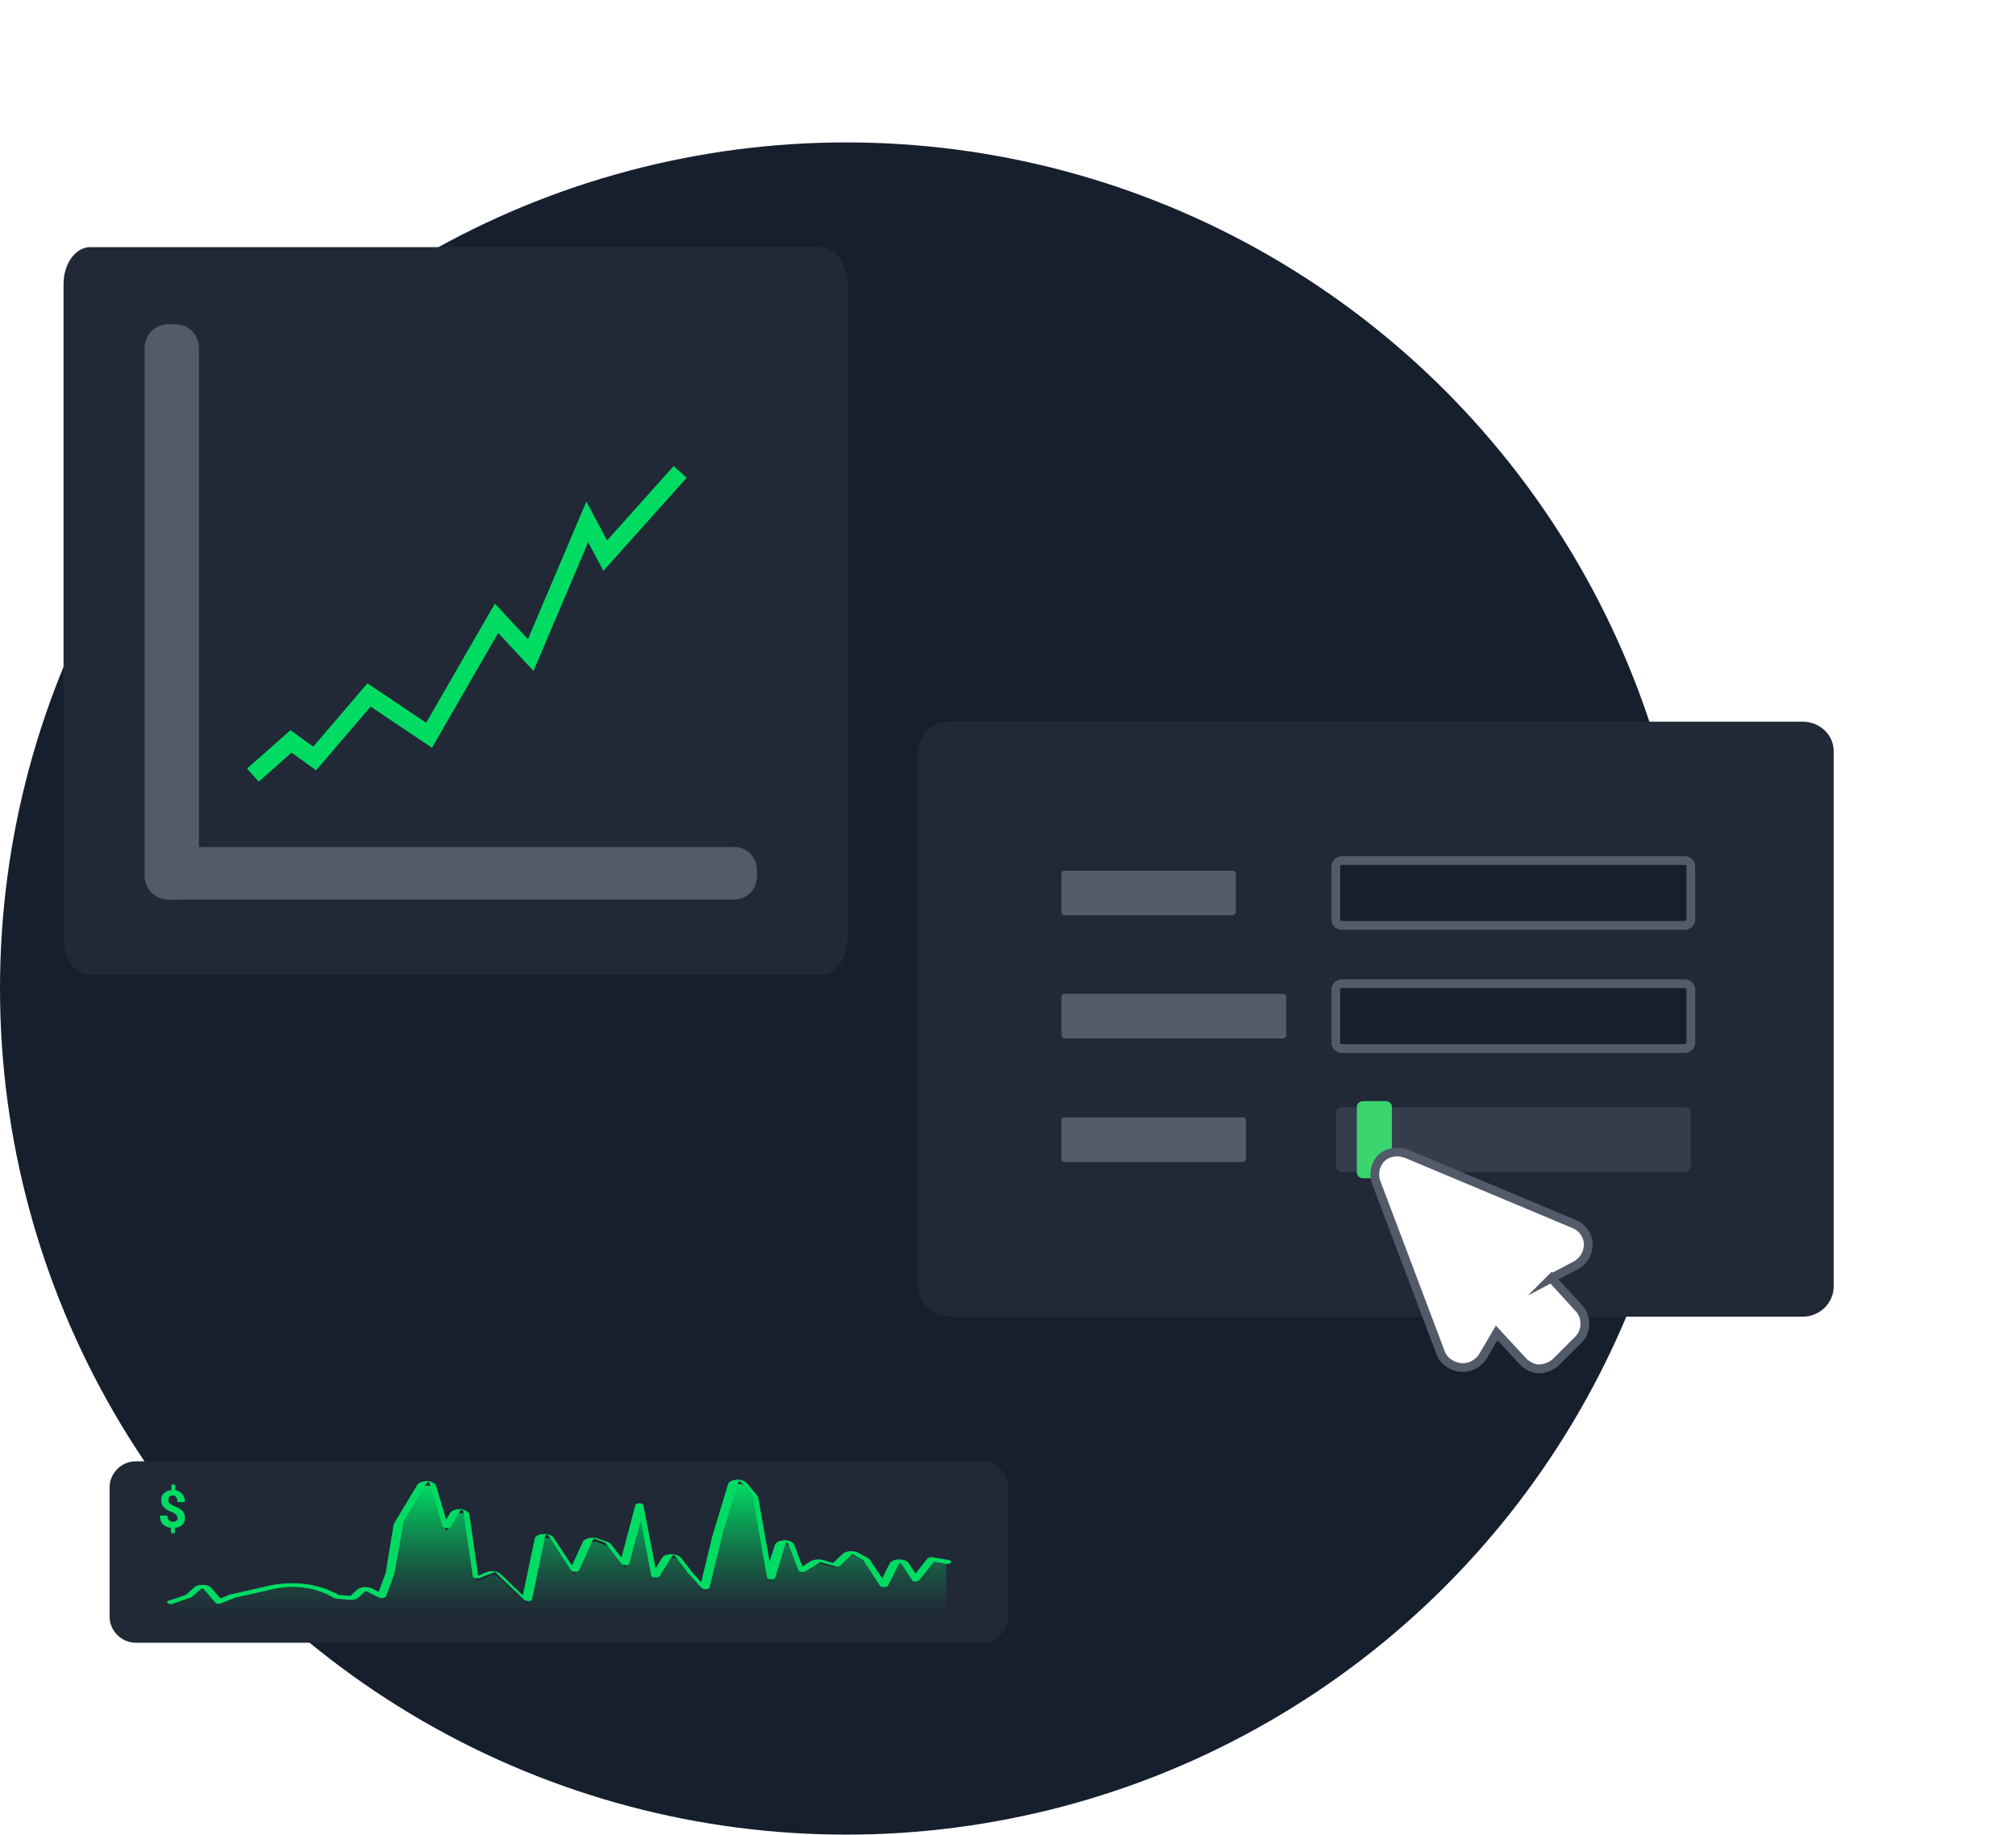 <svg version="1.1" id="hi" xmlns="http://www.w3.org/2000/svg" x="0" y="0" viewBox="0 0 460 418.7" xml:space="preserve" enable-background="new 0 0 460 418.7"><style>.st1{fill:#212937}.st2{fill:#535a6a}.st4{fill:#00dc63}</style><filter height="130%" id="dropshadow"><feGaussianBlur in="SourceAlpha" stdDeviation="20"/><feOffset dy="10" result="offsetblur"/><feComponentTransfer><feFuncA slope=".15" type="linear"/></feComponentTransfer><feMerge><feMergeNode/><feMergeNode in="SourceGraphic"/></feMerge></filter><circle id="hi-bg" cx="193.1" cy="225.6" r="193.1" fill="#161f2d"/><path class="st1" d="M187.2 56.4H20.6c-3.4 0-6.1 3.8-6.1 8.4v149.3c0 4.6 2.7 8.4 6.1 8.4h166.7c3.4 0 6.1-3.8 6.1-8.4V64.9c-.1-4.7-2.8-8.5-6.2-8.5z"/><path class="st2" d="M40 205.3h-1.6c-3 0-5.4-2.4-5.4-5.4V79.4c0-3 2.4-5.4 5.4-5.4H40c3 0 5.4 2.4 5.4 5.4v120.4c0 3-2.4 5.5-5.4 5.5z"/><path class="st2" d="M34.4 200.1v-1.6c0-2.9 2.3-5.2 5.2-5.2h127.9c2.9 0 5.2 2.3 5.2 5.2v1.6c0 2.9-2.3 5.2-5.2 5.2h-128c-2.8 0-5.1-2.3-5.1-5.2z"/><path fill="none" stroke="#00dc63" stroke-width="4" stroke-miterlimit="10" d="M57.7 176.9l8.7-7.7 5.4 3.9 12.4-14.5 13.7 9.2 15.4-26.7 7.8 8.4 12.9-30.4 4.1 7.7 17.1-19.1"/><path class="st1" d="M224 374.9H31c-3.3 0-6-2.7-6-6v-29.4c0-3.3 2.7-6 6-6h193c3.3 0 6 2.7 6 6v29.4c0 3.3-2.7 6-6 6z"/><path class="st4" d="M39 366.1c-.3 0-.6-.1-.7-.2-.3-.2-.2-.5.2-.6l3.9-1.3 1.9-1.7c.3-.4 1.1-.6 2-.6.9 0 1.6.3 1.9.7l2.1 2.4 2.2-.9c.1-.1.3-.1.5-.1l7.9-1.8c4.9-1.2 10.6-.8 14.8 1.2l1.3.6c.1 0 .1.1.1.1.1.1.1.1.2.1l2.5.2c.1 0 .2 0 .3-.1l1.4-1.3c.3-.3.9-.5 1.6-.6.7 0 1.3.1 1.8.3l1.5.8L88 359l1.8-11c0-.1 0-.2.1-.3l5.3-8.8c.3-.5 1.2-.9 2.2-.9 1 0 1.9.5 2.1 1.1l2.3 7.7.9-1.5c.4-.7 1.5-.9 2.3-.9s1.9.5 2.1 1.2l2 14 1.9-.8c.5-.2 1.1-.3 1.7-.2.7.1 1.2.3 1.5.6l5.1 4.9 2.7-12.9c.1-.6.9-1.1 2-1.1 1.1-.1 1.9.3 2.3.8l4.2 6.4 2.5-5.4c.1-.4.7-.7 1.5-.9.6-.1 1.4-.1 1.9.1l2.2.8c.4.1.7.3.9.6l2.3 3 3.2-12.1c.1-.2.6-.4 1.1-.3.4 0 .6.2.7.4l2.8 14.4 1.5-2.4c.3-.5 1.1-.8 2.1-.8.9 0 1.7.3 2.1.7l2.8 3.6 1.9 2.1 2.5-10.4 3.6-11.9c.1-.6.9-1 1.9-1.1 1-.1 1.8.2 2.3.7l2.5 2.9c.1.1.2.3.2.4l2.6 14.7 1.2-3.8c.2-.7 1.2-1 2.2-1.1.9 0 1.9.3 2.2 1l1.9 5 1.9-1.2c.6-.4 1.8-.5 2.7-.3l2.4.7 2.2-2.1c.3-.3.9-.5 1.6-.6.7 0 1.3.1 1.8.3l2.2 1.2c.3.1.4.3.6.5l2.8 4.2 1.7-3.4c.3-.5 1.1-.9 2.1-.9s1.9.3 2.2.8l1.6 2.4 2.7-3.4c.1-.2.6-.4 1.1-.3h.1l3.6.6c.5.1.7.3.6.6-.2.2-.7.4-1.2.3l-2.7-.5-3.3 4.2c-.2.2-.7.4-1.2.3-.3 0-.5-.2-.5-.3l-2.4-3.7c-.1-.1-.2-.2-.3-.2s-.3.1-.3.2l-2.5 5c-.1.2-.4.3-.9.3-.4 0-.8-.1-.9-.3l-3.8-5.8c0-.1-.1-.1-.1-.1l-2.2-1.2s-.1 0-.2-.1c0 0-.1 0-.2.1l-2.6 2.5c-.1.1-.3.2-.6.2s-.5 0-.7-.1l-3.2-.9s-.1 0-.2.1l-3.2 2c-.3.2-.9.2-1.3.1-.2-.1-.3-.2-.3-.3l-2.3-6c-.1-.2-.2-.3-.3-.3-.1 0-.3.1-.4.3l-2.3 7.6c0 .3-.4.5-1 .4-.5 0-.9-.2-.9-.5l-3.3-18.6c0-.1 0-.1-.1-.1l-2.5-2.9c-.1-.1-.2-.2-.3-.2-.1 0-.3.1-.4.3l-3.6 11.9-2.9 12c-.1.2-.4.4-.8.4s-.8-.1-1-.3l-3.3-3.6v-.1l-2.8-3.6c-.1-.1-.2-.2-.3-.2-.1 0-.2.1-.3.2l-2.9 4.6c-.1.2-.5.4-1 .3-.5 0-.8-.2-.9-.4l-2.4-12.6-2.6 9.8c0 .2-.4.4-.8.4s-.8-.1-1-.3l-3.7-4.8-.2-.1-2.2-.8h-.1c-.1 0-.3.1-.3.2l-3.2 7c-.1.2-.6.4-1.1.3-.3 0-.6-.2-.7-.3l-5.2-8c-.1-.1-.2-.2-.3-.2-.1 0-.3.1-.4.3l-3 14.5c0 .2-.3.4-.7.4-.4 0-.8-.1-1-.2l-6.6-6.3c-.1-.1-.2-.1-.2-.1h-.1l-3.3 1.3c-.3.1-.6.1-1 .1-.3-.1-.5-.2-.6-.4l-2.2-14.9c0-.2-.2-.3-.4-.3-.1 0-.3.1-.3.2l-2.1 3.6c-.1.2-.5.3-1 .3-.4 0-.8-.2-.9-.4l-3-9.8c0-.2-.2-.3-.3-.3-.1 0-.2.1-.3.2l-5.3 8.8v.1L90 359v.1l-1.9 5.2c-.1.2-.3.3-.7.4-.3 0-.7 0-.9-.1l-2.8-1.4-.1-.1-.3.1-1.4 1.3c-.4.4-1.3.7-2.2.6l-2.5-.2c-.6 0-1.1-.2-1.5-.5l-1.2-.6c-3.7-1.7-8.5-2.1-12.7-1l-8 1.8h-.1l-3.2 1.3c-.2.1-.5.1-.8.1-.3 0-.5-.1-.6-.3l-2.6-3c-.1-.1-.2-.2-.3-.2-.1 0-.2.1-.3.1l-2.1 1.8c0 .1-.1.1-.3.2l-4.1 1.4c0 .1-.2.1-.4.1z"/><linearGradient id="SVGID_1_" gradientUnits="userSpaceOnUse" x1="127.465" y1="51.05" x2="127.465" y2="81.567" gradientTransform="matrix(1 0 0 -1 0 420)"><stop offset="0" stop-color="#00dc63" stop-opacity="0"/><stop offset=".1" stop-color="#00dc63" stop-opacity=".05"/><stop offset=".27" stop-color="#00dc63" stop-opacity=".18"/><stop offset=".49" stop-color="#00dc63" stop-opacity=".4"/><stop offset=".75" stop-color="#00dc63" stop-opacity=".69"/><stop offset="1" stop-color="#00dc63"/></linearGradient><path d="M215.9 368.9v-12l-3.5-.6-3.6 4.6-2.4-3.7c-.4-.7-2.1-.7-2.4.1l-2.5 5-3.8-5.7c-.1-.1-.2-.2-.4-.3l-2.2-1.2c-.6-.3-1.5-.2-1.9.2l-2.6 2.5-3.2-.9c-.5-.1-1.1-.1-1.5.2l-3.1 2-2.3-6c-.3-.9-2.3-.8-2.5.1l-2.3 7.6-3.3-18.5c0-.1-.1-.2-.1-.3l-2.5-2.9c-.6-.7-2.2-.5-2.4.2l-3.6 11.9-2.9 12-3.3-3.6-2.8-3.6c-.5-.6-2-.6-2.4.1l-2.9 4.6-3.2-16.7-3.6 13.9-3.7-4.8c-.1-.1-.3-.3-.5-.3l-2.2-.8c-.7-.3-1.7 0-1.9.5l-3.3 7-5.2-8c-.5-.8-2.3-.6-2.5.2l-3.1 14.5-6.6-6.3c-.4-.4-1.2-.5-1.8-.2l-3.3 1.3-2.2-14.9c-.1-.9-2.1-1-2.5-.2l-2.1 3.6-3-9.8c-.3-.8-2-.9-2.5-.1l-5.3 8.8c0 .1-.1.1-.1.2l-1.8 11-1.9 5.2-2.8-1.4c-.6-.3-1.5-.2-1.9.2l-1.4 1.3c-.2.2-.7.4-1.2.3l-2.5-.2c-.4 0-.7-.2-.9-.3l-1.3-.6c-4-1.9-9.2-2.3-13.8-1.1l-8 1.8-.3.1-3.2 1.3-2.6-3c-.4-.5-1.6-.6-2.2-.1l-2.1 1.8-4.1 1.4v3" fill="url(#SVGID_1_)"/><path class="st4" d="M40.5 346.5c0-.3-.1-.6-.3-.8s-.5-.4-.9-.6c-.9-.3-1.5-.7-1.9-1.1s-.6-.9-.6-1.6c0-.7.2-1.2.6-1.6s1-.7 1.7-.7v-1.3h.9v1.3c.7.1 1.2.4 1.6.9s.6 1.1.6 1.8h-1.7c0-.5-.1-.8-.3-1.1s-.4-.4-.8-.4c-.3 0-.6.1-.8.3s-.2.5-.2.8c0 .3.1.6.3.7s.5.4 1 .6c.9.3 1.5.7 1.9 1.1s.6.9.6 1.6c0 .7-.2 1.2-.6 1.6s-1 .6-1.7.7v1.2H39v-1.2c-.7-.1-1.3-.3-1.8-.8s-.7-1.1-.7-2h1.7c0 .5.1.9.4 1.1s.5.3.9.3.6-.1.8-.3.2-.1.2-.5z"/><g filter="url(#dropshadow)"><path class="st1" d="M411.3 154.7H216.6c-3.9 0-7.1 3.1-7.1 6.9v122c0 3.8 3.2 6.9 7.1 6.9h194.7c3.9 0 7.1-3.1 7.1-6.9v-122c.1-3.8-3.1-6.9-7.1-6.9z"/><path d="M384.4 201.2h-78.2c-.8 0-1.4-.6-1.4-1.3v-12.2c0-.7.6-1.3 1.4-1.3h78.2c.8 0 1.4.6 1.4 1.3v12.2c0 .7-.7 1.3-1.4 1.3zm0 28.1h-78.2c-.8 0-1.4-.6-1.4-1.3v-12.2c0-.7.6-1.3 1.4-1.3h78.2c.8 0 1.4.6 1.4 1.3V228c0 .7-.7 1.3-1.4 1.3z" fill="#161f2b" stroke="#535a6a" stroke-width="2" stroke-miterlimit="10"/><path class="st2" d="M281.3 198.9h-38.4c-.4 0-.7-.3-.7-.6v-9c0-.4.3-.6.7-.6h38.4c.4 0 .7.3.7.6v9c-.1.3-.4.6-.7.6zm11.5 28.1h-49.9c-.4 0-.7-.3-.7-.6v-9c0-.4.3-.6.7-.6h49.9c.4 0 .7.3.7.6v9c-.1.3-.4.6-.7.6z"/><path d="M384.4 257.5h-78.2c-.8 0-1.4-.6-1.4-1.3V244c0-.7.6-1.3 1.4-1.3h78.2c.8 0 1.4.6 1.4 1.3v12.2c0 .7-.7 1.3-1.4 1.3z" opacity=".4" fill="#535a6a" enable-background="new"/><path d="M316.1 258.9H311c-.8 0-1.4-.6-1.4-1.3v-15c0-.7.6-1.3 1.4-1.3h5.2c.8 0 1.4.6 1.4 1.3v15c-.1.7-.7 1.3-1.5 1.3z" fill="#3ad56f"/><path class="st2" d="M283.6 255.2h-40.7c-.4 0-.7-.3-.7-.6v-9c0-.4.3-.6.7-.6h40.7c.4 0 .7.3.7.6v9c-.1.3-.4.6-.7.6z"/></g><path d="M354 291.7l5.5-2.9c1.9-1 2.9-2.9 2.9-4.8s-1.2-3.8-3.1-4.6l-38.4-16.1c-1.9-.7-4.1-.5-5.7 1-1.4 1.4-1.9 3.6-1.2 5.5l14.7 38.9c.7 1.9 2.4 3.1 4.6 3.4h.5c1.9 0 3.6-1 4.6-2.6l3.1-5.3 6 6.5c1 1 2.4 1.7 3.6 1.7 1.4 0 2.6-.5 3.8-1.4l5.3-5.3c1.9-1.9 1.9-5.3 0-7.2l-6.2-6.8z" fill="#fff" stroke="#535a6a" stroke-width="2" stroke-miterlimit="10"/></svg>